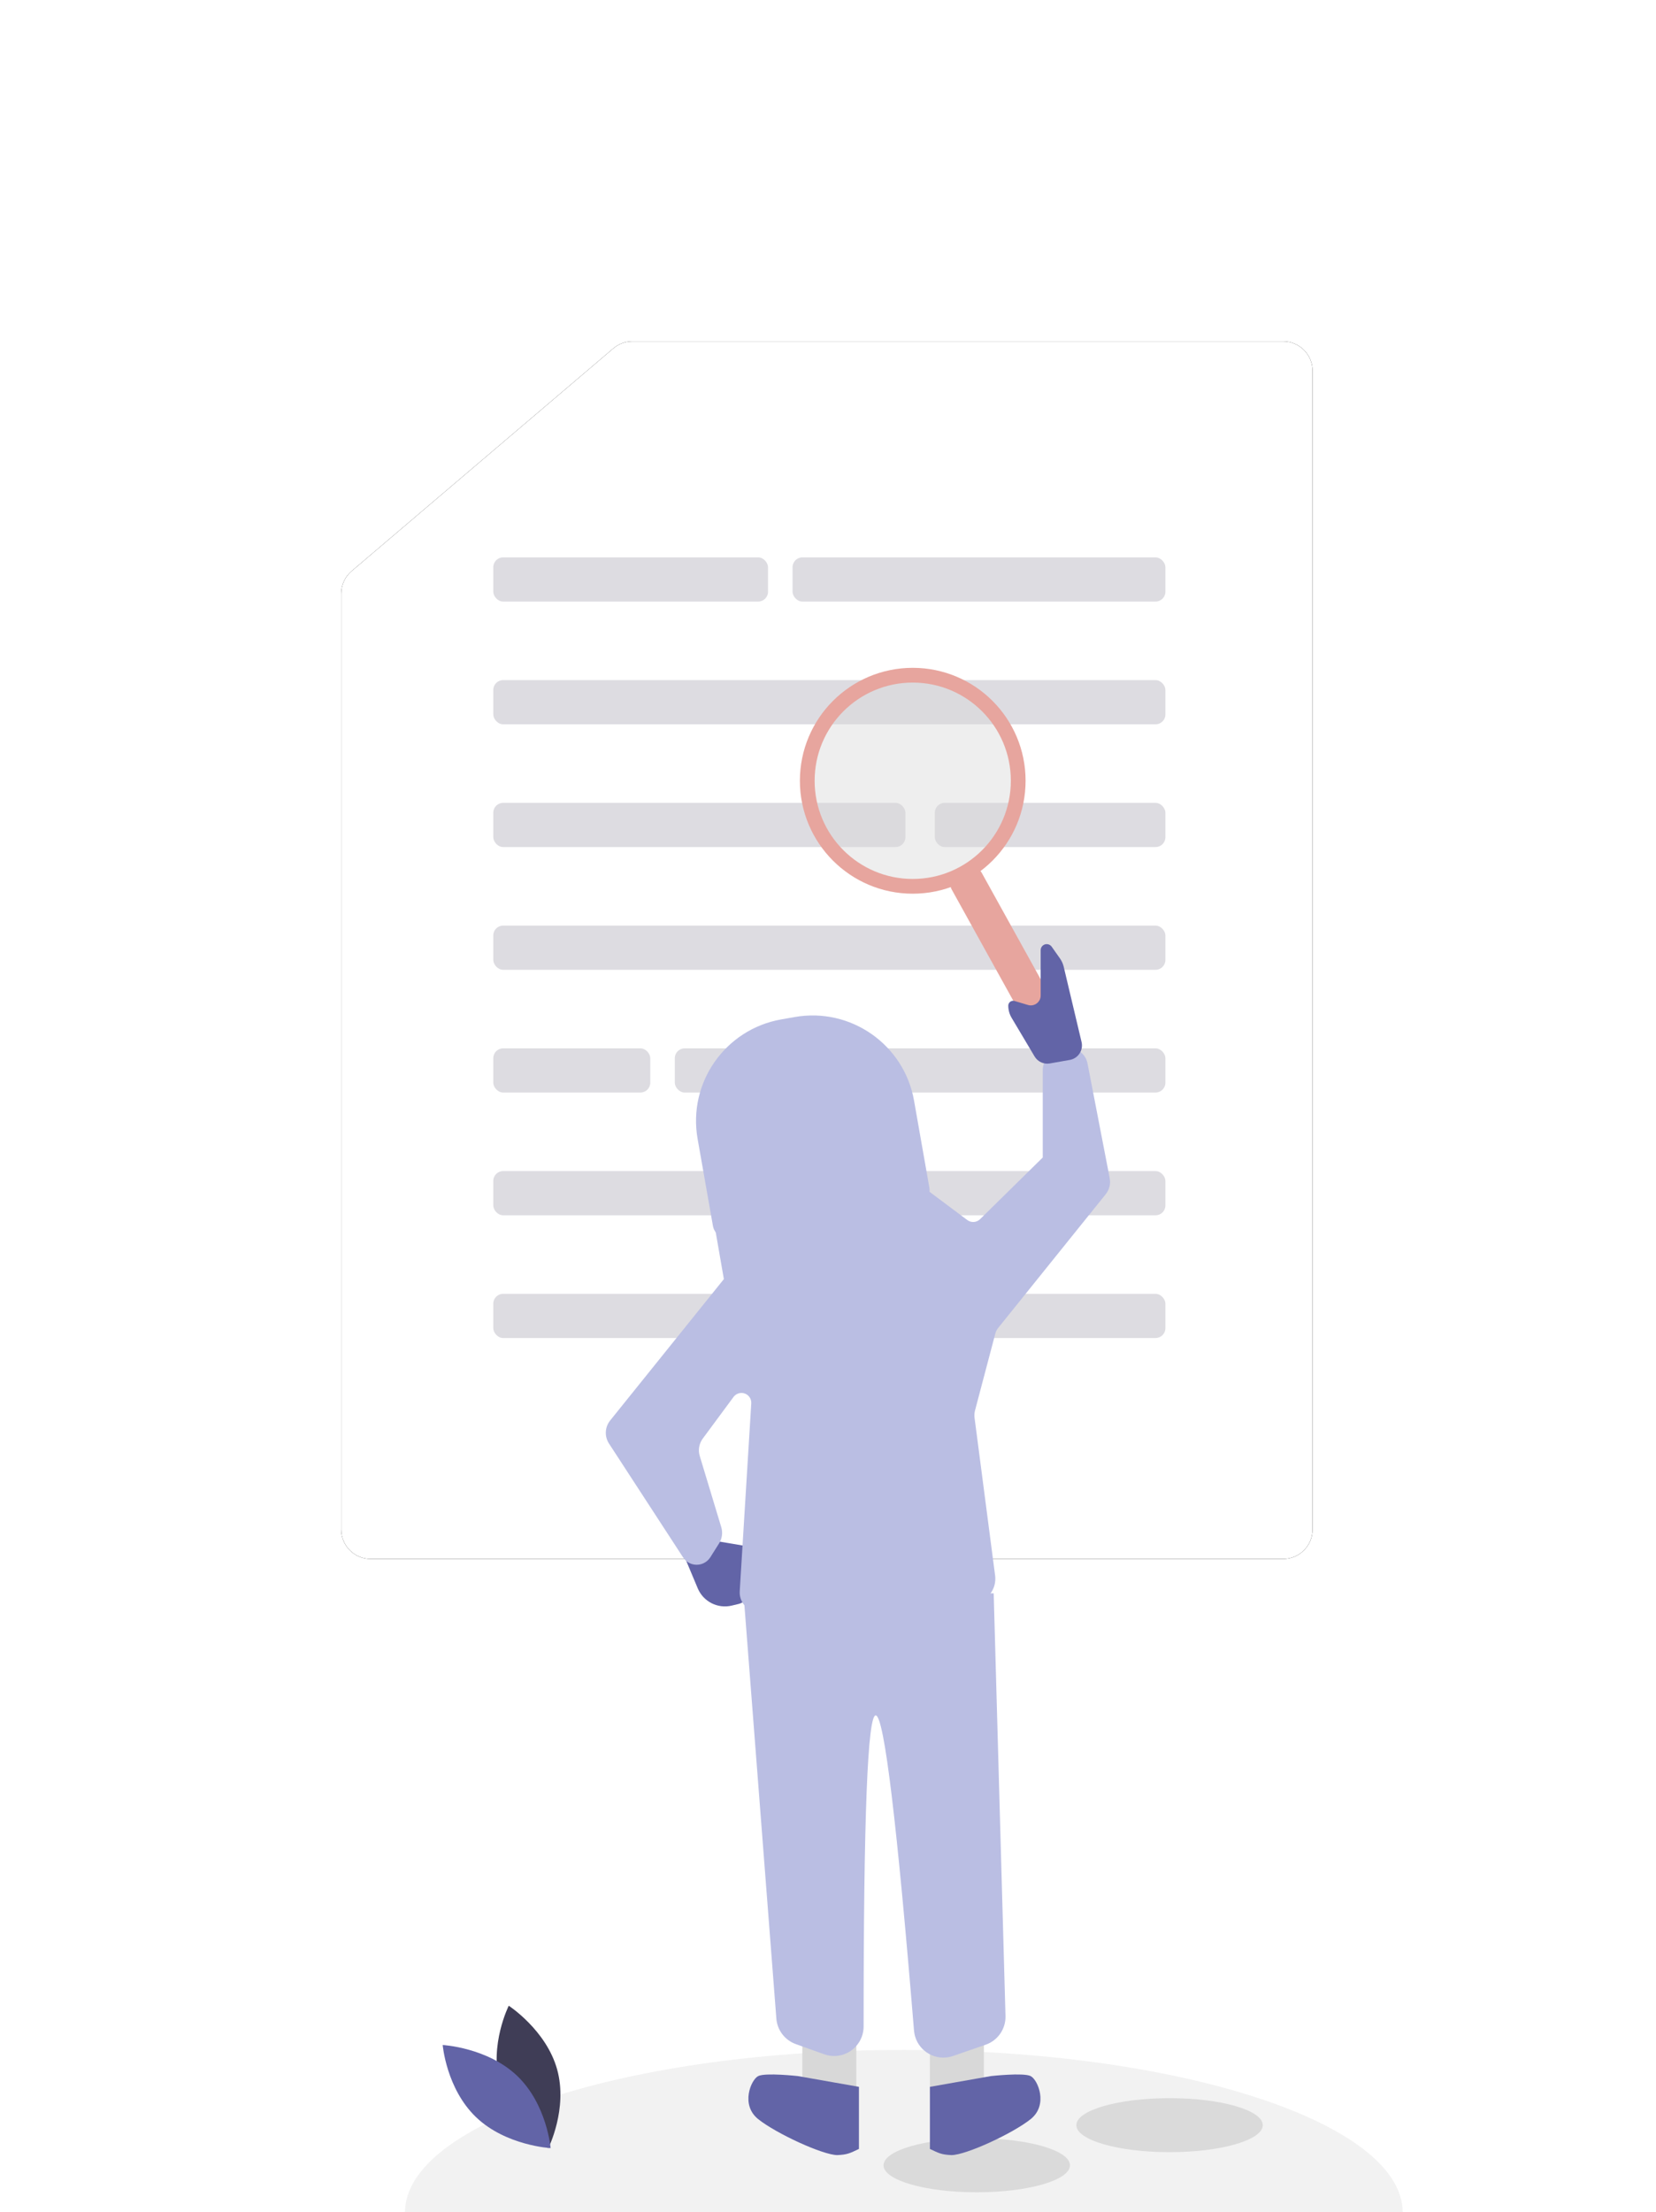<?xml version="1.0" encoding="UTF-8"?>
<svg width="364px" height="486px" viewBox="0 0 364 486" version="1.1" xmlns="http://www.w3.org/2000/svg" xmlns:xlink="http://www.w3.org/1999/xlink">
    <!-- Generator: Sketch 54.1 (76490) - https://sketchapp.com -->
    <title>web illustration / search for your documents</title>
    <desc>Created with Sketch.</desc>
    <defs>
        <path d="M64.019,-3.69482223e-13 L207.032,-3.69482223e-13 C210.61,-3.70139638e-13 213.512,2.901 213.512,6.48 L213.512,261.048 C213.512,264.626 210.61,267.528 207.032,267.528 L6.48,267.528 C2.901,267.528 9.01442976e-14,264.626 8.97060204e-14,261.048 L8.79296636e-14,55.421 C8.93847469e-14,53.52 0.834,51.716 2.282,50.485 L59.821,1.544 C60.993,0.547 62.481,-3.56765133e-13 64.019,-3.57047725e-13 Z" id="path-1"></path>
        <filter x="-53.4%" y="-42.6%" width="206.8%" height="185.2%" filterUnits="objectBoundingBox" id="filter-2">
            <feOffset dx="0" dy="0" in="SourceAlpha" result="shadowOffsetOuter1"></feOffset>
            <feGaussianBlur stdDeviation="38" in="shadowOffsetOuter1" result="shadowBlurOuter1"></feGaussianBlur>
            <feColorMatrix values="0 0 0 0 0.384   0 0 0 0 0.392   0 0 0 0 0.655  0 0 0 0.182 0" type="matrix" in="shadowBlurOuter1"></feColorMatrix>
        </filter>
    </defs>
    <g id="Page-1" stroke="none" stroke-width="1" fill="none" fill-rule="evenodd">
        <g id="Landing-v2-web" transform="translate(-491, -1044)">
            <g id="web-illustration-/-search-for-your-documents" transform="translate(566, 1119)">
                <g id="illustration-/-doc">
                    <g id="Rectangle" fill-rule="nonzero">
                        <use fill="black" fill-opacity="1" filter="url(#filter-2)" xlink:href="#path-1"></use>
                        <use fill="#FFFFFF" xlink:href="#path-1"></use>
                    </g>
                    <g id="Group-12" transform="translate(33.429, 47.465)" fill="#3F3D56" fill-opacity="0.176">
                        <rect id="Rectangle" x="0" y="0" width="60.387" height="9.709" rx="2.16"></rect>
                        <rect id="Rectangle-Copy-10" x="65.779" y="0" width="81.954" height="9.709" rx="2.16"></rect>
                        <rect id="Rectangle-Copy-4" x="0" y="26.969" width="147.733" height="9.709" rx="2.16"></rect>
                        <rect id="Rectangle-Copy-5" x="0" y="53.937" width="90.581" height="9.709" rx="2.16"></rect>
                        <rect id="Rectangle-Copy-11" x="97.051" y="53.937" width="50.682" height="9.709" rx="2.16"></rect>
                        <rect id="Rectangle-Copy-6" x="0" y="80.906" width="147.733" height="9.709" rx="2.16"></rect>
                        <rect id="Rectangle-Copy-7" x="0" y="107.874" width="34.507" height="9.709" rx="2.16"></rect>
                        <rect id="Rectangle-Copy-12" x="39.899" y="107.874" width="107.834" height="9.709" rx="2.16"></rect>
                        <rect id="Rectangle-Copy-8" x="0" y="134.843" width="147.733" height="9.709" rx="2.16"></rect>
                        <rect id="Rectangle-Copy-9" x="0" y="161.811" width="147.733" height="9.709" rx="2.16"></rect>
                    </g>
                </g>
                <g id="illustration-/-earth" transform="translate(14, 365)" fill-rule="nonzero">
                    <path d="M109.671,10.402 C49.237,10.402 0.224,26.328 0.018,46 L219.323,46 C219.117,26.328 170.104,10.402 109.671,10.402 Z" id="Path-Copy-2" fill="#F2F2F2"></path>
                    <g id="Group-Copy-2" opacity="0.1" transform="translate(104.618, 29.819)" fill="#000000">
                        <ellipse id="Oval" cx="21.078" cy="5.933" rx="20.488" ry="5.933"></ellipse>
                    </g>
                    <g id="Group-Copy-3" opacity="0.1" transform="translate(147, 21)" fill="#000000">
                        <ellipse id="Oval" cx="21.078" cy="5.933" rx="20.488" ry="5.933"></ellipse>
                    </g>
                    <path d="M20.894,17.988 C23.297,26.626 31.529,31.976 31.529,31.976 C31.529,31.976 35.864,23.32 33.461,14.682 C31.058,6.043 22.826,0.693 22.826,0.693 C22.826,0.693 18.491,9.349 20.894,17.988 Z" id="Path" fill="#3F3D56"></path>
                    <path d="M24.679,16.104 C31.23,22.36 32.03,31.976 32.03,31.976 C32.03,31.976 22.209,31.45 15.658,25.195 C9.107,18.939 8.307,9.323 8.307,9.323 C8.307,9.323 18.128,9.849 24.679,16.104 Z" id="Path" fill="#6264A7"></path>
                </g>
                <g id="illustration-/-look" transform="translate(102.442, 73.354)">
                    <ellipse id="Oval" stroke="#E7A59E" stroke-width="3.24" fill-opacity="0.433" fill="#D8D8D8" cx="23.184" cy="23.193" rx="23.184" ry="23.193"></ellipse>
                    <path d="M41.797,40.926 L45.026,40.925 C46.219,40.924 47.186,41.891 47.186,43.084 C47.186,43.084 47.186,43.085 47.186,43.085 L47.18,77.596 C47.179,78.789 46.213,79.756 45.02,79.756 L41.791,79.758 C40.598,79.758 39.631,78.791 39.631,77.598 C39.631,77.598 39.631,77.598 39.631,77.597 L39.637,43.086 C39.638,41.893 40.604,40.927 41.797,40.926 Z" id="Rectangle" fill="#E7A59E" transform="translate(43.409, 60.341) rotate(-29) translate(-43.409, -60.341) "></path>
                </g>
                <g id="illustration-/-maan" transform="translate(58.152, 131.408)">
                    <path d="M31.211,148.966 L22.908,145.311 C20.003,144.033 18.451,140.839 19.242,137.765 L19.616,136.315 C20.07,134.548 21.871,133.485 23.637,133.94 C24.067,134.051 24.471,134.247 24.823,134.517 L25.611,135.121 C26.476,135.784 27.715,135.621 28.378,134.756 C28.642,134.411 28.786,133.989 28.786,133.555 L28.786,130.95 C28.786,130.18 29.41,129.556 30.18,129.556 C30.18,129.556 30.18,129.556 30.18,129.556 L30.18,129.556 C30.981,129.556 31.662,130.142 31.782,130.934 L33.612,143.095 L31.211,148.966 Z" id="Path-5" fill="#6264A7" transform="translate(26.324, 139.261) scale(-1, 1) rotate(-91) translate(-26.324, -139.261) "></path>
                    <g id="Group-3" transform="translate(0, 13.117)" fill="#BABEE3">
                        <path d="M23.896,49.648 L25.959,61.515 L0.963,92.583 C-0.208,94.038 -0.31,96.082 0.709,97.648 L16.994,122.658 C18.068,124.307 20.275,124.774 21.923,123.7 C22.354,123.42 22.719,123.049 22.993,122.615 L24.907,119.579 C25.575,118.52 25.75,117.223 25.388,116.024 L20.655,100.378 C20.26,99.072 20.506,97.656 21.317,96.558 L28.088,87.403 C28.798,86.444 30.15,86.241 31.109,86.951 C31.698,87.386 32.026,88.089 31.981,88.82 L29.445,130.091 C29.299,132.472 31.111,134.521 33.492,134.667 C33.64,134.676 33.788,134.678 33.935,134.672 L80.45,132.755 C83.43,132.632 85.746,130.117 85.623,127.137 C85.617,126.978 85.603,126.819 85.582,126.661 L81.064,92.021 C80.991,91.466 81.027,90.901 81.17,90.36 L85.63,73.467 C85.746,73.027 85.954,72.617 86.239,72.263 L109.892,42.865 C110.688,41.875 111.008,40.584 110.767,39.337 L105.892,14.122 C105.461,11.89 103.301,10.43 101.069,10.862 C100.884,10.898 100.701,10.946 100.523,11.007 L98.978,11.533 C97.228,12.129 96.051,13.774 96.051,15.623 L96.051,34.797 L82.276,48.348 C81.515,49.096 80.323,49.177 79.468,48.539 L70.844,42.097 L23.896,49.648 Z" id="Path-11"></path>
                        <path d="M42.473,3.852 L45.477,3.852 C57.987,3.851 68.128,13.992 68.129,26.501 C68.129,26.502 68.129,26.503 68.129,26.504 L68.127,45.917 C68.127,47.707 66.677,49.157 64.887,49.157 L23.057,49.161 C21.268,49.161 19.817,47.71 19.817,45.921 C19.817,45.921 19.817,45.921 19.817,45.921 L19.819,26.507 C19.819,13.996 29.962,3.853 42.473,3.852 Z" id="Rectangle" transform="translate(43.973, 26.506) rotate(-10) translate(-43.973, -26.506) "></path>
                    </g>
                    <rect id="Rectangle-Copy-3" fill="#D8D8D8" x="71.249" y="239.679" width="11.862" height="14.024"></rect>
                    <rect id="Rectangle" fill="#D8D8D8" x="43.212" y="241.836" width="11.862" height="14.024"></rect>
                    <path d="M30.272,143.671 L37.497,237.112 C37.694,239.658 39.367,241.851 41.772,242.713 L48.011,244.949 C51.38,246.156 55.09,244.403 56.297,241.034 C56.549,240.332 56.677,239.592 56.677,238.846 C56.661,192.807 57.565,170.024 59.387,170.498 C61.219,170.975 64.008,194.053 67.753,239.734 L67.753,239.734 C68.045,243.3 71.174,245.955 74.741,245.662 C75.281,245.618 75.815,245.506 76.327,245.329 L83.501,242.85 C86.176,241.926 87.942,239.373 87.863,236.544 L85.267,143.671 L30.272,143.671 Z" id="Path-12" fill="#BABEE3"></path>
                    <path d="M90.398,24.169 L88.896,14.404 C88.753,13.475 88.863,12.525 89.216,11.653 L89.216,11.653 C89.437,11.104 90.062,10.839 90.611,11.061 C90.707,11.099 90.797,11.152 90.877,11.216 L93.301,13.145 C94.234,13.888 95.593,13.734 96.336,12.8 C96.466,12.638 96.571,12.457 96.649,12.264 L100.387,3.012 C100.662,2.332 101.436,2.003 102.117,2.278 C102.517,2.44 102.814,2.786 102.913,3.206 L103.632,6.263 C103.79,6.935 103.818,7.63 103.714,8.312 L101.161,25.09 C100.892,26.859 99.24,28.075 97.471,27.805 C97.408,27.796 97.346,27.785 97.285,27.772 L92.927,26.845 C91.609,26.565 90.602,25.5 90.398,24.169 Z" id="Path-6" fill="#6264A7" transform="translate(96.305, 15.012) rotate(-22) translate(-96.305, -15.012) "></path>
                    <path d="M42.21,249.738 C42.21,249.738 35.095,248.949 33.513,249.738 C31.932,250.528 29.561,256.052 33.513,259.209 C37.466,262.366 47.744,267.102 50.906,267.102 C53.099,267.005 53.669,266.693 55.649,265.748 L55.649,252.106 L42.21,249.738 Z" id="Path" fill="#6264A7" fill-rule="nonzero"></path>
                    <path d="M82.108,249.738 C82.108,249.738 74.993,248.949 73.412,249.738 C71.831,250.528 69.459,256.052 73.412,259.209 C77.365,262.366 87.642,267.102 90.805,267.102 C92.997,267.005 93.567,266.693 95.548,265.748 L95.548,252.106 L82.108,249.738 Z" id="Path-Copy-3" fill="#6264A7" fill-rule="nonzero" transform="translate(83.398, 258.245) scale(-1, 1) translate(-83.398, -258.245) "></path>
                </g>
            </g>
        </g>
    </g>
</svg>